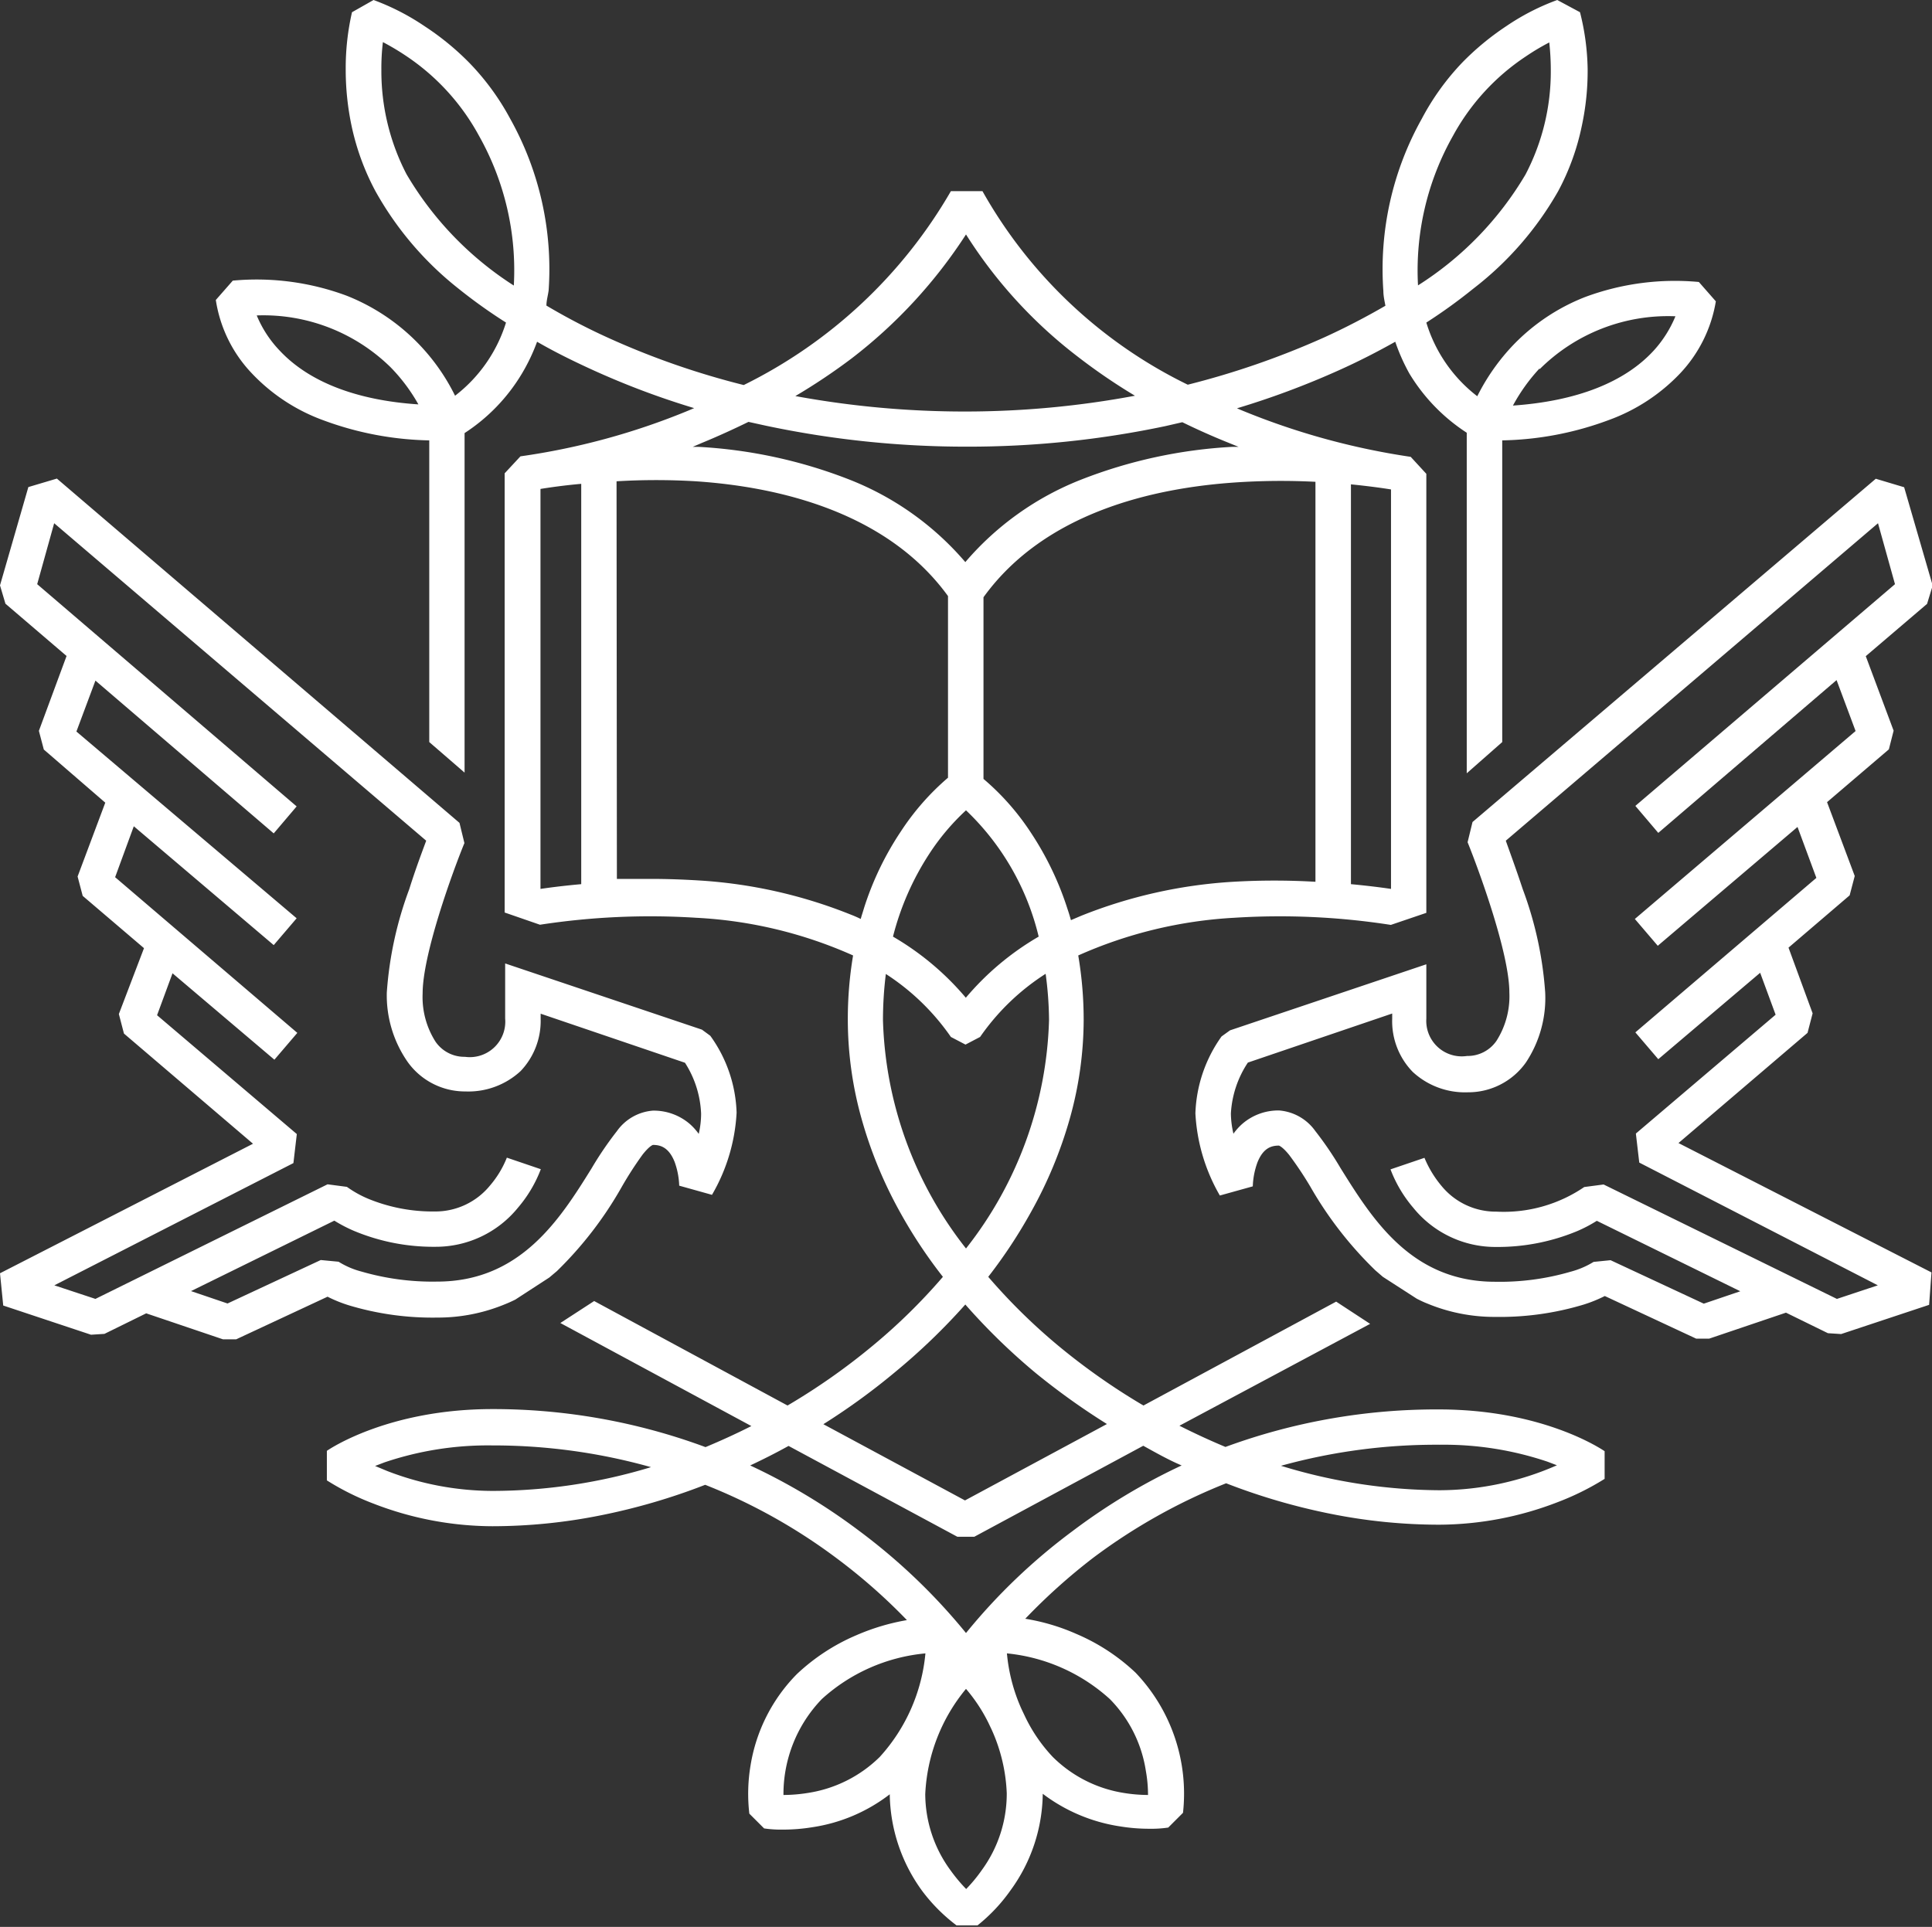 <?xml version="1.0" encoding="UTF-8"?> <svg xmlns="http://www.w3.org/2000/svg" viewBox="0 0 113.78 113.5"><rect x="0" y="0" width="113.78" height="113.5" fill="#333333" stroke="none"/> <defs> <style>.cls-1{fill:#fff;}</style> </defs> <title>дпо24_знак_белыйРесурс 11new</title> <g id="Слой_2" data-name="Слой 2"> <g id="Слой_1-2" data-name="Слой 1"> <path class="cls-1" d="M72.44,60.69l-.5.36a8.25,8.25,0,0,0-1.54,4.53,10.77,10.77,0,0,0,1.44,4.84l1.94-.54h0a4.53,4.53,0,0,1,.27-1.4c.35-.89.86-1,1.27-1,0,0,.21.06.61.56a21.25,21.25,0,0,1,1.24,1.86A22.15,22.15,0,0,0,81,74.83l.44.38,2,1.29c.2.1.4.2.61.28a10.29,10.29,0,0,0,4,.79,17.06,17.06,0,0,0,5.23-.73,8.05,8.05,0,0,0,1.23-.5l5.38,2.51.77,0,4.52-1.53,2.47,1.21.78.05,5.18-1.72.14-1.91-14.9-7.62,7.6-6.49.3-1.15-1.42-3.87,3.6-3.08h0l.3-1.14-1.63-4.35,3.64-3.11,0,0,.28-1.1-1.64-4.39,3.61-3.08h0l.33-1.08-1.68-5.79-1.67-.5L86.72,48.42l-.29,1.19c.68,1.68,2.46,6.55,2.46,8.85a4.89,4.89,0,0,1-.76,2.85,2.06,2.06,0,0,1-1.73.89A2.09,2.09,0,0,1,84,60v-3.2ZM35,76.63l-2,1.3L44.25,84c-.89.45-1.79.86-2.7,1.24A36,36,0,0,0,29,83c-6.13,0-9.61,2.36-9.75,2.46V87.2A15.33,15.33,0,0,0,22,88.57a19.5,19.5,0,0,0,7,1.33,32.46,32.46,0,0,0,6.37-.64,36.86,36.86,0,0,0,6.16-1.8,33.28,33.28,0,0,1,7.76,4.34,33.71,33.71,0,0,1,4.12,3.63,13,13,0,0,0-3,.9,11.87,11.87,0,0,0-3.48,2.28A9.9,9.9,0,0,0,44.2,104a10.08,10.08,0,0,0-.07,2.83l.87.87a6.83,6.83,0,0,0,1.11.07,10.67,10.67,0,0,0,1.73-.14,9.84,9.84,0,0,0,4.56-1.94,9.87,9.87,0,0,0,1.93,5.72,10.21,10.21,0,0,0,2,2h1.24a10,10,0,0,0,1.94-2.06,9.81,9.81,0,0,0,1.9-5.69,10,10,0,0,0,4.55,1.92,10.59,10.59,0,0,0,1.73.14,6.83,6.83,0,0,0,1.11-.07l.87-.87a10.32,10.32,0,0,0-2.8-8.26,11.79,11.79,0,0,0-3.49-2.28,12.24,12.24,0,0,0-3-.89,35.12,35.12,0,0,1,4-3.59,33.89,33.89,0,0,1,7.83-4.39,36.86,36.86,0,0,0,6.16,1.8,32.54,32.54,0,0,0,6.37.64,19.5,19.5,0,0,0,7-1.33,15.68,15.68,0,0,0,2.76-1.37V85.48c-.15-.1-3.62-2.46-9.76-2.46a36,36,0,0,0-12.57,2.21c-.91-.38-1.82-.8-2.71-1.25l11.23-6-2-1.31h0L67.34,82.79a38.5,38.5,0,0,1-5-3.51,34.7,34.7,0,0,1-4.14-4.07,29.62,29.62,0,0,0,2.52-3.82A25.39,25.39,0,0,0,63,65.9a21.67,21.67,0,0,0,.82-5.81,22.6,22.6,0,0,0-.32-3.81,26,26,0,0,1,9.18-2.22,42.51,42.51,0,0,1,9.23.42L84,53.77V27.91l-.92-1a42.34,42.34,0,0,1-10-2.76l-.23-.1a48.85,48.85,0,0,0,6-2.24c1.16-.52,2.27-1.09,3.32-1.68A11.45,11.45,0,0,0,83,22a10.82,10.82,0,0,0,3.38,3.49V45.55l2.09-1.84V25.94a18.91,18.91,0,0,0,6.28-1.2A10.93,10.93,0,0,0,98.94,22a8.11,8.11,0,0,0,2.11-4.25l-1-1.14a15.18,15.18,0,0,0-6.71.89,11.87,11.87,0,0,0-4.2,2.8A12.4,12.4,0,0,0,87,23.34,8.63,8.63,0,0,1,84,19a31.27,31.27,0,0,0,2.77-2,19.22,19.22,0,0,0,5-5.75,14.16,14.16,0,0,0,1.39-3.85,15.39,15.39,0,0,0,.34-3.34A14.4,14.4,0,0,0,93.05.72L91.71,0a13.66,13.66,0,0,0-3,1.54,15.85,15.85,0,0,0-2.59,2.14A14.75,14.75,0,0,0,83.73,7a18.14,18.14,0,0,0-2.26,10.15c0,.29.07.58.12.86-1.14.66-2.36,1.3-3.64,1.88a48.48,48.48,0,0,1-8,2.77,27.87,27.87,0,0,1-12.09-11.4H56A28.78,28.78,0,0,1,43.8,22.68a46.61,46.61,0,0,1-8-2.79A37.36,37.36,0,0,1,32.18,18c0-.29.09-.59.13-.89A18.14,18.14,0,0,0,30.05,7a14.75,14.75,0,0,0-2.43-3.32A15.85,15.85,0,0,0,25,1.54a13.92,13.92,0,0,0-3-1.54L20.73.72a14.7,14.7,0,0,0-.37,3.33,16,16,0,0,0,.34,3.34,14.53,14.53,0,0,0,1.4,3.85A19.21,19.21,0,0,0,27,17a30.57,30.57,0,0,0,2.8,2,8.68,8.68,0,0,1-3,4.31,12.06,12.06,0,0,0-6.38-5.89,15.2,15.2,0,0,0-6.71-.89l-1,1.14A8,8,0,0,0,14.84,22,10.93,10.93,0,0,0,19,24.74a18.91,18.91,0,0,0,6.28,1.2V43.71l2.08,1.8v-20A10.75,10.75,0,0,0,30.74,22a11.07,11.07,0,0,0,.89-1.87c1,.58,2.11,1.13,3.25,1.65a47.48,47.48,0,0,0,6,2.26l-.33.14a40.85,40.85,0,0,1-9.9,2.7l-.93,1V53.75l2.08.72A42.75,42.75,0,0,1,41,54.06a25.83,25.83,0,0,1,9.24,2.22,22.61,22.61,0,0,0-.31,3.81,21.66,21.66,0,0,0,.81,5.81A25.39,25.39,0,0,0,53,71.39a28.69,28.69,0,0,0,2.53,3.82,34.06,34.06,0,0,1-4.15,4.07,37.92,37.92,0,0,1-5,3.51L35,76.64M29.75,56.75V60a2.09,2.09,0,0,1-2.37,2.25,2.06,2.06,0,0,1-1.73-.89,4.89,4.89,0,0,1-.76-2.85c0-2.3,1.77-7.17,2.46-8.85l-.29-1.19L3.35,28.19l-1.68.5L0,34.48l.32,1.08h0l3.6,3.08L2.29,43.05l.29,1.1,0,0L6.2,47.28,4.57,51.63l.3,1.14h0l3.61,3.08L7,59.73l.3,1.15,7.6,6.49L0,75,.19,76.9l5.17,1.72.79-.05,2.46-1.21,4.52,1.53.78,0,5.38-2.51a8.05,8.05,0,0,0,1.23.5,17.06,17.06,0,0,0,5.23.73,10.33,10.33,0,0,0,4-.79q.3-.12.6-.27l2-1.3.45-.38a22.08,22.08,0,0,0,3.8-4.93A21.06,21.06,0,0,1,37.85,68c.4-.5.59-.56.61-.56.41,0,.92.12,1.27,1a4.53,4.53,0,0,1,.27,1.4h0l1.93.54a10.72,10.72,0,0,0,1.45-4.84,8.14,8.14,0,0,0-1.55-4.53l-.49-.36Zm60.92-35a10.71,10.71,0,0,1,8-3.12,6.88,6.88,0,0,1-1.26,2c-1.73,1.9-4.58,3-8.31,3.26A10.59,10.59,0,0,1,90.67,21.7ZM85.57,8a13.16,13.16,0,0,1,4.28-4.67,13.62,13.62,0,0,1,1.39-.83,15,15,0,0,1,.09,1.64,13.07,13.07,0,0,1-1.49,6.14h0a19.41,19.41,0,0,1-6.33,6.53A16.12,16.12,0,0,1,85.57,8ZM16.47,20.65a6.68,6.68,0,0,1-1.35-2.07A10.7,10.7,0,0,1,23,21.63a10.35,10.35,0,0,1,1.64,2.19C21,23.58,18.2,22.5,16.47,20.65Zm13.79-3.83a19.54,19.54,0,0,1-6.32-6.56h0a13.17,13.17,0,0,1-1.48-6.14,12.82,12.82,0,0,1,.09-1.64,14.8,14.8,0,0,1,1.39.83A13.25,13.25,0,0,1,28.21,8,16.15,16.15,0,0,1,30.26,16.82ZM29,87.82a17.27,17.27,0,0,1-6.19-1.17l-.72-.3.55-.21a19,19,0,0,1,6.34-1,34.38,34.38,0,0,1,9.36,1.28A32.27,32.27,0,0,1,29,87.82ZM84.79,85.1a19.11,19.11,0,0,1,6.35,1l.55.21a17.26,17.26,0,0,1-6.92,1.47,32.2,32.2,0,0,1-9.33-1.44A34.25,34.25,0,0,1,84.79,85.1ZM79.56,28.53c1,.1,1.81.21,2.36.3V52.36c-.6-.09-1.41-.19-2.36-.28Zm-2.09-.15V51.94a41.76,41.76,0,0,0-4.85,0,28.62,28.62,0,0,0-8.94,2l-.61.26c-.06-.21-.12-.42-.19-.62a18.11,18.11,0,0,0-2.16-4.52,14.68,14.68,0,0,0-2.8-3.18V35.18c3.61-5,10-6.43,14.8-6.76A40,40,0,0,1,77.47,28.38ZM61.78,60.09a22.76,22.76,0,0,1-4.89,13.45A22.76,22.76,0,0,1,52,60.09a22,22,0,0,1,.17-2.72A13.69,13.69,0,0,1,56,61.08l.86.45.86-.45a13.63,13.63,0,0,1,3.86-3.72A21.21,21.21,0,0,1,61.78,60.09ZM61,80.88a41.09,41.09,0,0,0,4.19,3l-8.36,4.5-8.34-4.49a38.82,38.82,0,0,0,4.2-3.05,37,37,0,0,0,4.16-4A36.94,36.94,0,0,0,61,80.88ZM56.88,58.77a16.37,16.37,0,0,0-4.29-3.6,16.22,16.22,0,0,1,2.14-4.88,13.53,13.53,0,0,1,2.16-2.56,15.13,15.13,0,0,1,4.28,7.44A16.34,16.34,0,0,0,56.88,58.77ZM50.17,21.1a29.13,29.13,0,0,0,6.72-7.29A27.61,27.61,0,0,0,63.46,21a34.61,34.61,0,0,0,3.38,2.31,54.34,54.34,0,0,1-10,.93,55.16,55.16,0,0,1-10-.91A35.42,35.42,0,0,0,50.17,21.1Zm-8.86,5c.95-.39,1.87-.81,2.77-1.25l1,.22a56.85,56.85,0,0,0,11.84,1.24A56.26,56.26,0,0,0,68.63,25.1l1-.23c.86.42,1.75.82,2.67,1.19l.64.26-.35,0a28.62,28.62,0,0,0-8.94,1.94,17.28,17.28,0,0,0-6.8,4.85,17.28,17.28,0,0,0-6.8-4.85,28.62,28.62,0,0,0-8.94-1.94l-.31,0Zm-5,2.25a38.7,38.7,0,0,1,4.67,0c4.8.32,11.23,1.77,14.85,6.76v10.7a14.84,14.84,0,0,0-2.78,3.17,17.8,17.8,0,0,0-2.17,4.52c-.06.21-.13.41-.19.63-.2-.1-.41-.19-.62-.27a28.62,28.62,0,0,0-8.94-2c-1-.06-1.91-.09-2.8-.09-.7,0-1.38,0-2,0Zm-4.48.45c.56-.09,1.38-.21,2.4-.3V52.08c-1,.09-1.79.19-2.4.28ZM25.75,75.49a15,15,0,0,1-4.46-.59,4.81,4.81,0,0,1-1.35-.58h0l-1.05-.1-5.49,2.56-2.15-.73,8.44-4.15a8.42,8.42,0,0,0,1.15.6,12.12,12.12,0,0,0,4.8.94,6.23,6.23,0,0,0,4.87-2.31,7.66,7.66,0,0,0,1.34-2.26l-2-.68h0a5.82,5.82,0,0,1-1,1.65,4.15,4.15,0,0,1-3.24,1.52,10,10,0,0,1-3.88-.73,6.34,6.34,0,0,1-1.3-.72h0l-1.14-.15L5.62,76.51l-2.42-.8,14.08-7.2.2-1.71-8.23-7,.91-2.47,6,5.09,1.35-1.58L6.78,51.67l1.1-3,8.24,7,1.35-1.58L4.5,43.09l1.12-3,10.5,9,1.35-1.59L2.19,34.41l1-3.59,21.91,18.7c-.24.65-.63,1.68-1,2.86a21.66,21.66,0,0,0-1.32,6.08A6.86,6.86,0,0,0,24,62.54a4.15,4.15,0,0,0,3.41,1.75,4.53,4.53,0,0,0,3.25-1.2A4.28,4.28,0,0,0,31.84,60v-.29l8.5,2.89a6,6,0,0,1,.95,3,5.3,5.3,0,0,1-.14,1.19,3.46,3.46,0,0,0-.51-.57,3.26,3.26,0,0,0-2.19-.8,2.87,2.87,0,0,0-2.12,1.21,20,20,0,0,0-1.49,2.19C33,71.78,30.67,75.49,25.75,75.49Zm21.83,30.12a9.15,9.15,0,0,1-1.44.12,8.07,8.07,0,0,1,2.26-5.65,10.52,10.52,0,0,1,6.1-2.69,10.49,10.49,0,0,1-2.69,6.1A7.67,7.67,0,0,1,47.58,105.61Zm10.23,4.56a8.86,8.86,0,0,1-.91,1.1,9.64,9.64,0,0,1-.92-1.1,7.63,7.63,0,0,1-1.49-4.49,10.47,10.47,0,0,1,2.4-6.2,9.65,9.65,0,0,1,1.32,2l.19.4a10,10,0,0,1,.89,3.75A7.64,7.64,0,0,1,57.81,110.17Zm7.55-10.09a7.67,7.67,0,0,1,2.12,4.22,8.11,8.11,0,0,1,.13,1.43,9,9,0,0,1-1.43-.12A7.63,7.63,0,0,1,62,103.49a9.32,9.32,0,0,1-1.66-2.44l-.18-.38a10.28,10.28,0,0,1-.86-3.28A10.56,10.56,0,0,1,65.36,100.08Zm4.23-13.76a35.76,35.76,0,0,0-6.43,3.87,34.87,34.87,0,0,0-6.27,6,35.22,35.22,0,0,0-6.27-6,35.84,35.84,0,0,0-6.44-3.87c.77-.36,1.52-.74,2.26-1.15l9.94,5.35h1l9.95-5.36C68.07,85.57,68.83,86,69.59,86.32Zm41-10.61-2.41.8L94.44,69.77l-1.14.15a8.42,8.42,0,0,1-5.17,1.45,4.13,4.13,0,0,1-3.24-1.52,6.33,6.33,0,0,1-1-1.65h0l-2,.68a7.66,7.66,0,0,0,1.34,2.26,6.22,6.22,0,0,0,4.87,2.31,12.19,12.19,0,0,0,4.8-.94,8.22,8.22,0,0,0,1.14-.6l8.45,4.15-2.15.73-5.49-2.56-1,.1h0a5,5,0,0,1-1.36.58,14.84,14.84,0,0,1-4.45.59c-4.93,0-7.23-3.71-9.09-6.69a20,20,0,0,0-1.49-2.19,2.89,2.89,0,0,0-2.13-1.21,3.24,3.24,0,0,0-2.18.8,3.46,3.46,0,0,0-.51.57,5.46,5.46,0,0,1-.15-1.19,6,6,0,0,1,1-3l8.5-2.89V60a4.28,4.28,0,0,0,1.21,3.14,4.53,4.53,0,0,0,3.25,1.2,4.16,4.16,0,0,0,3.41-1.75A6.86,6.86,0,0,0,91,58.46a21.66,21.66,0,0,0-1.32-6.08c-.39-1.18-.77-2.21-1-2.86l21.92-18.7,1,3.59L96.31,47.47l1.35,1.59,10.5-9,1.12,3-13,11.07,1.35,1.58,8.23-7,1.11,3L96.31,60.81l1.35,1.58,6-5.09.91,2.47-8.23,7,.2,1.71Z"></path> </g> </g> </svg> 